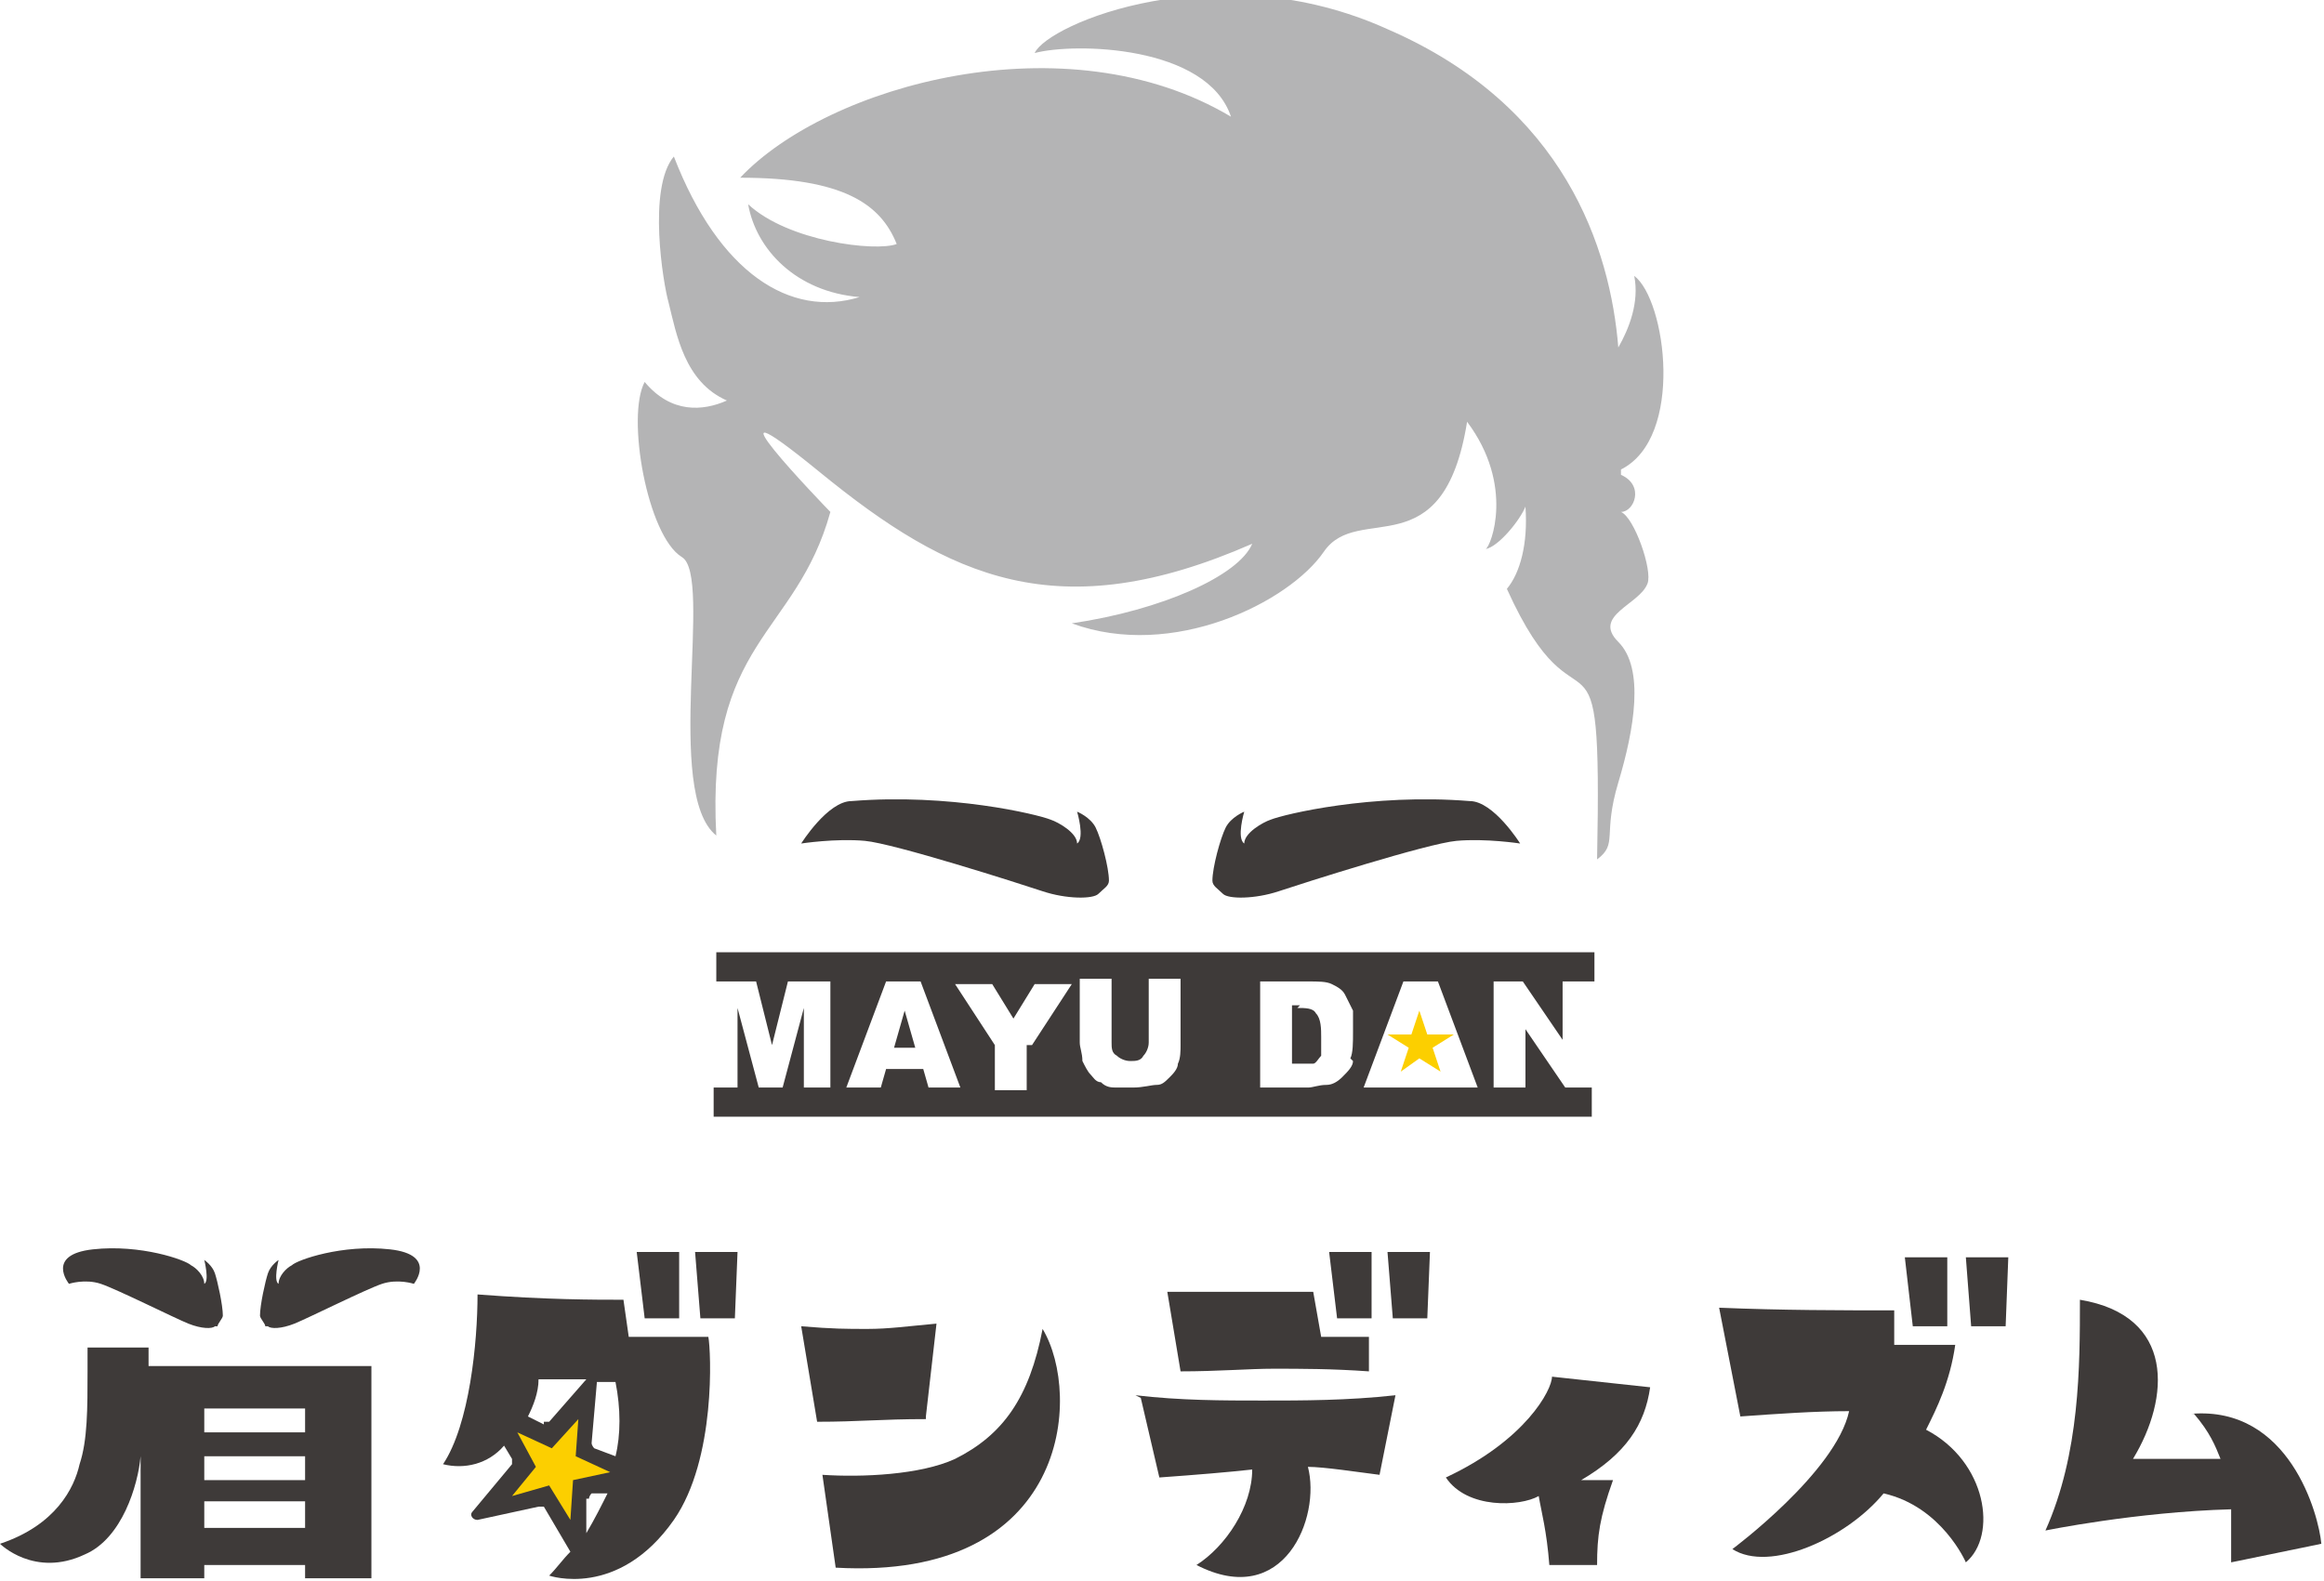 <?xml version="1.0" encoding="UTF-8"?>
<svg id="_レイヤー_1" data-name="レイヤー_1" xmlns="http://www.w3.org/2000/svg" version="1.1" viewBox="0 0 87.6 59.6">
  <!-- Generator: Adobe Illustrator 29.5.1, SVG Export Plug-In . SVG Version: 2.1.0 Build 141)  -->
  <defs>
    <style>
      .st0 {
        fill: #fccf00;
      }

      .st1 {
        fill: #3e3a39;
      }

      .st2 {
        fill: #b4b4b5;
      }
    </style>
  </defs>
  <g>
    <g>
      <path class="st1" d="M10,50c0-.1-.2-.3-.2-.4,0-.4.2-1.3.3-1.6s.4-.5.4-.5c0,0-.2.8,0,.9,0-.3.3-.6.5-.7.2-.2,1.9-.8,3.7-.6s.9,1.3.9,1.3c0,0-.6-.2-1.2,0s-2.8,1.3-3.3,1.5-.9.2-1,.1Z"/>
      <path class="st1" d="M8.2,50c0-.1.2-.3.2-.4,0-.4-.2-1.3-.3-1.6s-.4-.5-.4-.5c0,0,.2.8,0,.9,0-.3-.3-.6-.5-.7-.2-.2-1.9-.8-3.7-.6s-.9,1.3-.9,1.3c0,0,.6-.2,1.2,0s2.8,1.3,3.3,1.5.9.2,1,.1Z"/>
    </g>
    <g>
      <path class="st1" d="M23.7,50.4l-.2-1.4c-1.1,0-2.9,0-5.5-.2,0,1.8-.3,4.9-1.3,6.4.8.2,1.7,0,2.3-.7l.3.5c0,0,0,.1,0,.2l-1.5,1.8c-.1.1,0,.3.2.3l2.3-.5c0,0,.2,0,.2,0l1,1.7c-.3.3-.5.6-.8.9,0,0,2.6.9,4.7-2.1,1.6-2.3,1.4-6.4,1.3-6.9h-3ZM23.2,52.1c.2,1,.2,2,0,2.8l-.8-.3c0,0-.1-.1-.1-.2l.2-2.3c.2,0,.4,0,.6,0ZM20.5,53.7l-.6-.3c.2-.4.4-.9.4-1.4.7,0,1.3,0,1.8,0l-1.4,1.6c0,0-.1,0-.2,0ZM22.2,56.5c0,0,0-.1.1-.2h.6c-.2.4-.5,1-.8,1.5v-1.3Z"/>
      <polygon class="st1" points="25.6 49.7 25.6 47.2 24 47.2 24.3 49.7 25.6 49.7"/>
      <polygon class="st1" points="26.4 49.7 27.7 49.7 27.8 47.2 26.2 47.2 26.4 49.7"/>
      <path class="st1" d="M34.9,53.4l.4-3.5c-1.1.1-1.8.2-2.6.2-.8,0-1.3,0-2.5-.1l.6,3.6c1.6,0,2.4-.1,4.1-.1Z"/>
      <path class="st1" d="M36,55c-1.3.6-3.5.7-5,.6l.5,3.5c8.8.5,9.3-6.5,7.8-9-.5,2.6-1.5,4-3.3,4.9Z"/>
      <path class="st1" d="M43,52.7l.7,3c1.4-.1,2.6-.2,3.5-.3,0,1.4-1,2.9-2.1,3.6,3.3,1.7,4.7-1.8,4.2-3.7.6,0,1.9.2,2.7.3l.6-3c-1.8.2-3.5.2-5,.2s-3.1,0-4.8-.2Z"/>
      <path class="st1" d="M48,51.6c1,0,2.2,0,3.6.1v-1.3c0,0-1.8,0-1.8,0l-.3-1.7c-2,0-3.8,0-5.5,0l.5,3c1.4,0,2.6-.1,3.5-.1Z"/>
      <polygon class="st1" points="51.7 49.7 51.7 47.2 50.1 47.2 50.4 49.7 51.7 49.7"/>
      <polygon class="st1" points="52.5 49.7 53.8 49.7 53.9 47.2 52.3 47.2 52.5 49.7"/>
      <path class="st1" d="M54.5,55.7c.8,1.2,2.8,1.1,3.5.7.1.6.3,1.3.4,2.6h1.8c0-1.1.1-1.8.6-3.2h-1.2c1.7-1,2.4-2.1,2.6-3.5l-3.7-.4c0,.5-1,2.4-4,3.8Z"/>
      <path class="st1" d="M72.6,53.9c.4-.8.9-1.8,1.1-3.2h-2.3v-1.3c-2,0-4.2,0-6.6-.1l.8,4.1c1.4-.1,2.8-.2,4.1-.2-.5,2.3-4.4,5.2-4.4,5.2,1.4.9,4.3-.4,5.7-2.1,2.2.5,3.1,2.6,3.1,2.6,1.2-1,.8-3.8-1.5-5Z"/>
      <polygon class="st1" points="73.4 50 73.4 47.4 71.8 47.4 72.1 50 73.4 50"/>
      <polygon class="st1" points="74.3 50 75.6 50 75.7 47.4 74.1 47.4 74.3 50"/>
      <path class="st1" d="M82.7,53.3c.6.7.8,1.2,1,1.7-1,0-2.2,0-3.3,0,1.4-2.3,1.6-5.4-2-6,0,2.5,0,5.8-1.3,8.7,0,0,3.4-.7,7-.8,0,.6,0,1.4,0,2l3.4-.7c-.1-1.1-1.2-5.2-4.9-4.9Z"/>
    </g>
    <polygon class="st0" points="20.7 56 19.3 56.4 20.2 55.3 19.5 54 20.8 54.6 21.8 53.5 21.7 54.9 23 55.5 21.6 55.8 21.5 57.3 20.7 56"/>
    <path class="st1" d="M5.6,51.6v-.8h-2.3v.9c0,1.4,0,2.6-.3,3.5-.2.9-.9,2.3-3,3,0,0,1.3,1.3,3.2.4,1.4-.6,2-2.6,2.1-3.7v4.6h2.4v-.5h3.8v.5h2.5v-8H5.6ZM11.5,57.6h-3.8v-1h3.8v1ZM11.5,55.8h-3.8v-.9h3.8v.9ZM11.5,54h-3.8v-.9h3.8v.9Z"/>
  </g>
  <path class="st2" d="M61.1,17.9c.9.4.5,1.4,0,1.4.5.2,1.2,2.2,1,2.7-.3.8-2.1,1.2-1.1,2.2s.6,3.3,0,5.3,0,2.3-.8,2.9c.2-10.1-.6-4-3.4-10.2.5-.6.8-1.7.7-3.1-.2.5-1,1.5-1.5,1.6.2-.1,1.1-2.4-.7-4.8-.9,5.6-4.1,3-5.4,4.9s-5.7,4.1-9.5,2.7c3.4-.5,6.3-1.8,6.8-3-7.3,3.2-11.4,1.3-16.3-2.7s.2,1.3.4,1.5c-1.3,4.7-4.7,4.8-4.3,12.2-2-1.6-.1-9.8-1.3-10.5-1.3-.8-2.1-5.3-1.4-6.6,1,1.2,2.2,1.1,3.1.7-1.6-.7-1.9-2.5-2.2-3.7-.2-.7-.8-4.3.2-5.5,1.7,4.4,4.4,6.1,7,5.3-2.4-.2-3.9-1.8-4.2-3.5,1.5,1.4,4.8,1.8,5.6,1.5-.6-1.5-2-2.5-5.9-2.5,3.3-3.5,12.3-6,18.5-2.3-.9-2.7-5.9-2.8-7.4-2.4.5-1.1,6.9-3.8,13.3-.9,6.7,2.9,8.4,8.3,8.7,12,.4-.7.8-1.7.6-2.7,1.2.9,1.9,6.1-.5,7.3Z"/>
  <path class="st1" d="M46.1,33.7c-.2-.2-.4-.3-.4-.5,0-.5.3-1.6.5-2s.7-.6.7-.6c0,0-.3,1,0,1.2,0-.4.7-.8,1-.9.5-.2,3.8-1,7.5-.7.9,0,1.9,1.6,1.9,1.6,0,0-1.3-.2-2.4-.1s-5.8,1.6-6.7,1.9-1.9.3-2.1.1Z"/>
  <path class="st1" d="M41.4,33.7c.2-.2.4-.3.4-.5,0-.5-.3-1.6-.5-2s-.7-.6-.7-.6c0,0,.3,1,0,1.2,0-.4-.7-.8-1-.9-.5-.2-3.8-1-7.5-.7-.9,0-1.9,1.6-1.9,1.6,0,0,1.3-.2,2.4-.1s5.8,1.6,6.7,1.9,1.9.3,2.1.1Z"/>
  <g>
    <polygon class="st0" points="53.5 38.1 53.5 38.1 53.2 39 52.3 39 52.3 39 53.1 39.5 52.8 40.4 52.8 40.4 53.5 39.9 54.3 40.4 54.3 40.4 54 39.5 54.8 39 54.8 39 53.8 39 53.5 38.1"/>
    <g>
      <path class="st1" d="M60.2,41h-1.2l-1.5-2.2v2.2h-1.2v-4h1.1l1.5,2.2v-2.2h1.2v-1.1H27v1.1h1.5l.6,2.4.6-2.4h1.6v4h-1v-3l-.8,3h-.9l-.8-3v3h-.9v1.1h33.1v-1.1ZM35,41l-.2-.7h-1.4l-.2.7h-1.3l1.5-4h1.3l1.5,4h-1.3ZM38.7,39.4v1.7h-1.2v-1.7l-1.5-2.3h1.4l.8,1.3.8-1.3h1.4l-1.5,2.3ZM44.5,39.4c0,.2,0,.5-.1.7,0,.2-.2.4-.3.5-.2.2-.3.3-.5.3-.2,0-.5.1-.9.1s-.4,0-.6,0c-.2,0-.4,0-.6-.2-.2,0-.3-.2-.4-.3-.1-.1-.2-.3-.3-.5,0-.3-.1-.5-.1-.7v-2.4h1.2v2.4c0,.2,0,.4.2.5.1.1.3.2.5.2s.4,0,.5-.2c.1-.1.2-.3.2-.5v-2.4h1.2v2.4ZM51,40c0,.2-.2.4-.4.6-.2.2-.4.3-.6.3-.3,0-.5.1-.7.1h-1.8v-4h1.8c.4,0,.7,0,.9.1s.4.2.5.4c.1.2.2.4.3.6,0,.2,0,.5,0,.8,0,.4,0,.8-.1,1ZM51.4,41l1.5-4h1.3l1.5,4h-4.3Z"/>
      <polygon class="st1" points="33.7 39.5 34.5 39.5 34.1 38.1 33.7 39.5"/>
      <path class="st1" d="M49,37.9h-.3v2.2h.3c.3,0,.4,0,.5,0,.1,0,.2-.2.3-.3,0-.1,0-.4,0-.7s0-.7-.2-.9c-.1-.2-.4-.2-.7-.2Z"/>
    </g>
  </g>
</svg>